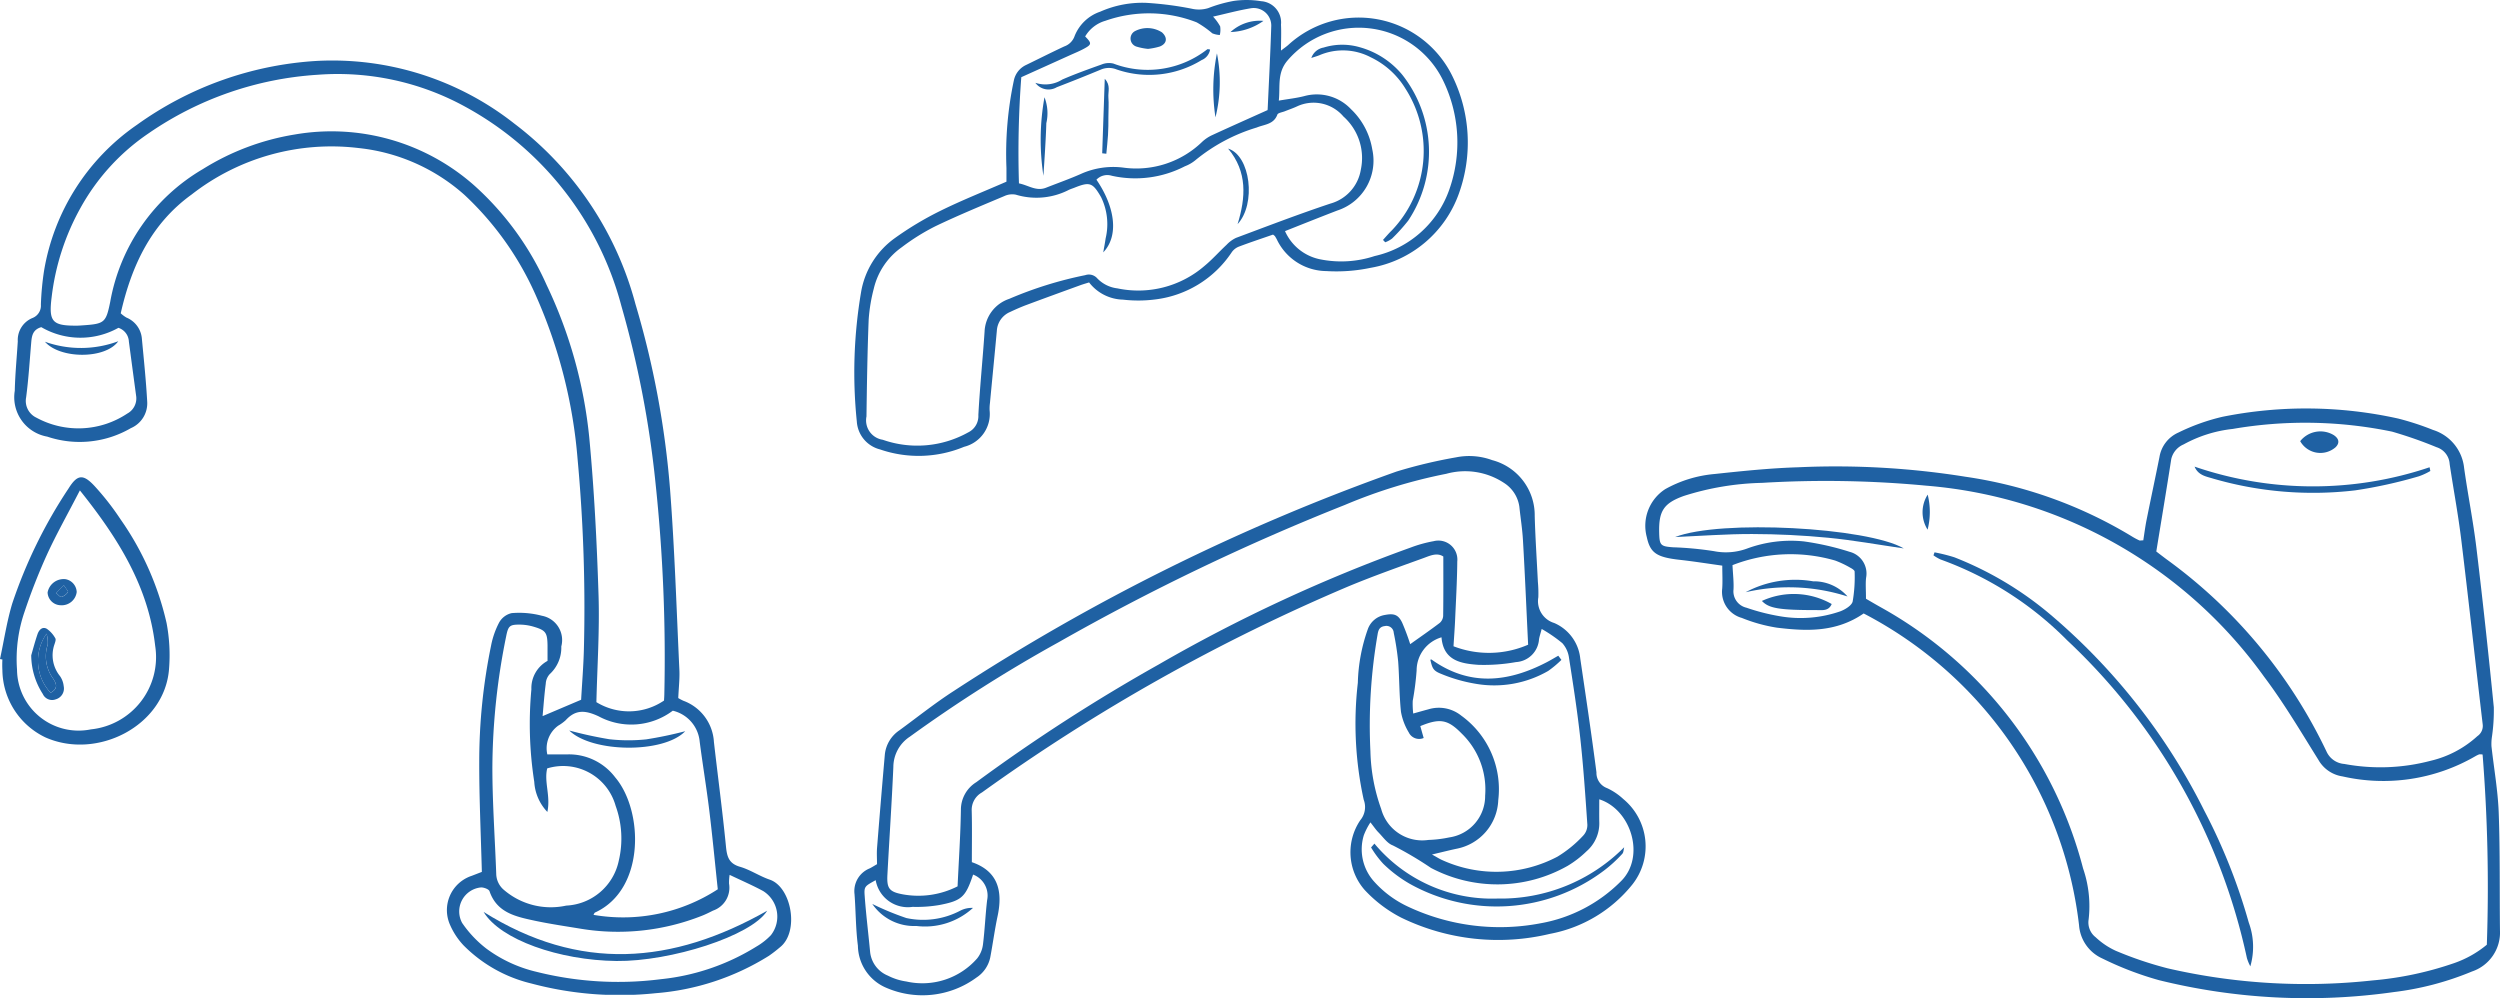 <svg xmlns="http://www.w3.org/2000/svg" xmlns:xlink="http://www.w3.org/1999/xlink" width="158" height="63.078" viewBox="0 0 158 63.078"><defs><clipPath id="a"><rect width="50" height="59.056" fill="#1f61a3"/></clipPath><clipPath id="b"><rect width="50" height="34.075" fill="#1f61a3"/></clipPath><clipPath id="c"><rect width="38.762" height="28.817" fill="#1f61a3"/></clipPath></defs><g transform="translate(-391 -326.183)"><g transform="translate(391 330)" clip-path="url(#a)"><path d="M43.282,40.3a3.313,3.313,0,0,0,.322.17,2.949,2.949,0,0,1,1.931,2.6c.251,2.2.546,4.4.761,6.6.064.648.176,1.086.887,1.293.651.188,1.235.594,1.88.813,1.381.469,1.89,3.3.644,4.276a8.713,8.713,0,0,1-.694.536,15.815,15.815,0,0,1-7.167,2.365A21.635,21.635,0,0,1,34,58.34a8.963,8.963,0,0,1-4.29-2.414,4.5,4.5,0,0,1-.851-1.293,2.283,2.283,0,0,1,1.372-3.1l.638-.247c-.061-2.381-.172-4.691-.165-7A36.3,36.3,0,0,1,31.449,37a5.3,5.3,0,0,1,.509-1.468,1.219,1.219,0,0,1,.79-.6,5.605,5.605,0,0,1,1.916.166,1.563,1.563,0,0,1,1.226,1.94,2.263,2.263,0,0,1-.729,1.747.966.966,0,0,0-.253.606c-.085.641-.131,1.286-.2,2.05l2.436-1.035c.059-1.055.147-2.124.174-3.193A102.583,102.583,0,0,0,36.92,25.2a31.743,31.743,0,0,0-2.61-10.279A19.4,19.4,0,0,0,29.771,8.5a11.925,11.925,0,0,0-6.686-2.961,14.36,14.36,0,0,0-10.56,2.938c-2.553,1.844-3.792,4.483-4.479,7.506a2.084,2.084,0,0,0,.363.271,1.578,1.578,0,0,1,.976,1.359c.125,1.326.263,2.652.336,3.981a1.707,1.707,0,0,1-1.035,1.647,6.434,6.434,0,0,1-5.284.536,2.527,2.527,0,0,1-2.052-2.9c.023-1.041.126-2.081.19-3.122a1.5,1.5,0,0,1,.929-1.476A.838.838,0,0,0,3,15.434a18.046,18.046,0,0,1,.2-2.139A14,14,0,0,1,9.08,4.065,21.659,21.659,0,0,1,20.439.032,18.6,18.6,0,0,1,32.929,4a21.1,21.1,0,0,1,7.648,11.4,56.648,56.648,0,0,1,2.186,11.7c.292,3.8.411,7.614.59,11.422.026.549-.041,1.1-.071,1.775m-.9.16c.006-.118.017-.246.019-.376a104.917,104.917,0,0,0-.557-13.376A64.2,64.2,0,0,0,39.682,15.5,20.2,20.2,0,0,0,29.813,2.924,16.753,16.753,0,0,0,20.48.908a21.15,21.15,0,0,0-10.672,3.7A13.678,13.678,0,0,0,5.5,9.328,15.24,15.24,0,0,0,3.68,14.963c-.194,1.549.031,1.814,1.6,1.8.13,0,.261-.012.391-.021,1.349-.091,1.444-.177,1.708-1.469a12.189,12.189,0,0,1,5.851-8.4,15.673,15.673,0,0,1,5.813-2.19A13.6,13.6,0,0,1,30.405,7.918,18.6,18.6,0,0,1,34.966,14.2a29,29,0,0,1,2.693,9.65c.311,3.306.48,6.63.585,9.951.07,2.237-.082,4.479-.136,6.757a3.94,3.94,0,0,0,4.273-.1M35.02,37.95c0-.4,0-.693,0-.985-.013-.8-.113-.951-.881-1.176a3.171,3.171,0,0,0-.862-.131c-.665-.007-.743.087-.877.767a42.331,42.331,0,0,0-.866,8.252c0,2.246.163,4.491.244,6.738a1.357,1.357,0,0,0,.49,1.013,4.548,4.548,0,0,0,3.933.988,3.569,3.569,0,0,0,3.323-2.844,6.064,6.064,0,0,0-.2-3.461A3.443,3.443,0,0,0,35,44.745c-.211.851.227,1.74.009,2.752a3.006,3.006,0,0,1-.828-1.907A23.762,23.762,0,0,1,34,39.742,1.96,1.96,0,0,1,35.02,37.95M45.78,52.384c-.181-1.691-.336-3.341-.538-4.986-.177-1.452-.419-2.9-.606-4.347a2.214,2.214,0,0,0-1.7-1.953,4.36,4.36,0,0,1-4.69.354c-.835-.386-1.449-.442-2.078.248a2.834,2.834,0,0,1-.473.344,1.762,1.762,0,0,0-.689,1.814c.492,0,.912.007,1.331,0a3.662,3.662,0,0,1,2.957,1.45c1.783,2.093,1.929,7.079-1.269,8.544-.047.021-.069.1-.1.149a10.976,10.976,0,0,0,7.854-1.616m.749-.91a3.145,3.145,0,0,0-.037.549,1.528,1.528,0,0,1-1.009,1.707c-.233.116-.466.235-.709.329a14.418,14.418,0,0,1-7.677.814c-.958-.157-1.922-.3-2.87-.5-1.181-.257-2.4-.487-2.873-1.868-.046-.131-.372-.251-.557-.237a1.524,1.524,0,0,0-1.172,2.244,7.122,7.122,0,0,0,1.525,1.617A8.649,8.649,0,0,0,34.318,57.6a21.211,21.211,0,0,0,7.855.468,14.155,14.155,0,0,0,6.049-2.064,4.125,4.125,0,0,0,.915-.719,1.906,1.906,0,0,0-.484-2.786c-.653-.355-1.339-.65-2.125-1.026M3.029,16.857c-.534.154-.6.536-.637.941-.1,1.168-.172,2.342-.325,3.5a1.17,1.17,0,0,0,.644,1.278,5.563,5.563,0,0,0,5.748-.256,1.089,1.089,0,0,0,.568-1.064q-.235-1.744-.466-3.487A.959.959,0,0,0,7.9,16.9a4.919,4.919,0,0,1-4.87-.039" transform="translate(-0.416 0.001)" fill="#1f61a3"/><path d="M0,49.561c.253-1.172.431-2.367.775-3.513a30.682,30.682,0,0,1,3.554-7.263c.562-.9.927-.939,1.661-.143a16.768,16.768,0,0,1,1.619,2.075,18.525,18.525,0,0,1,2.918,6.565,10.9,10.9,0,0,1,.156,2.906c-.268,3.6-4.56,5.78-7.825,4.318A4.773,4.773,0,0,1,.151,50.273a6.434,6.434,0,0,1,0-.684L0,49.561M5.049,38.9C4.3,40.357,3.58,41.628,2.973,42.949a37.685,37.685,0,0,0-1.423,3.628,9.2,9.2,0,0,0-.474,3.655,3.891,3.891,0,0,0,4.67,3.773A4.59,4.59,0,0,0,9.809,48.74c-.429-3.767-2.35-6.828-4.76-9.837" transform="translate(0 -11.726)" fill="#1f61a3"/><path d="M51.99,61.2a25.807,25.807,0,0,0,2.528.551,10.7,10.7,0,0,0,2.338.008,24.556,24.556,0,0,0,2.462-.515c-1.358,1.42-5.882,1.37-7.329-.044" transform="translate(-16.012 -18.849)" fill="#1f61a3"/><path d="M44.154,77.728c6.067,3.81,11.935,3.327,17.931-.071-.994,1.6-6.113,3.215-9.526,3.177-3.611-.04-7.349-1.347-8.4-3.106" transform="translate(-13.598 -23.916)" fill="#1f61a3"/><path d="M4.106,25.679a6.758,6.758,0,0,0,4.634-.032c-.816,1.145-3.684,1.128-4.634.032" transform="translate(-1.265 -7.898)" fill="#1f61a3"/><path d="M2.849,53.569c.087-.3.225-.828.4-1.345.088-.257.3-.5.588-.336a1.758,1.758,0,0,1,.536.6c.053.08-.012.253-.051.374a2.087,2.087,0,0,0,.349,2.018,1.356,1.356,0,0,1,.231.627.712.712,0,0,1-.5.837.643.643,0,0,1-.819-.336,4.559,4.559,0,0,1-.733-2.437m1.226,2.358c.545-.292.325-.634.142-.919a2.375,2.375,0,0,1-.323-2.124,2.055,2.055,0,0,0-.074-.69,2.966,2.966,0,0,0,.255,3.733" transform="translate(-0.877 -15.964)" fill="#1f61a3"/><path d="M5.166,49.023a.842.842,0,0,1-.819-.806,1.034,1.034,0,0,1,1.133-.841.86.86,0,0,1,.707.81.954.954,0,0,1-1.021.837m.206-1.269-.483.5c.113.089.247.266.336.246a.793.793,0,0,0,.412-.309c.029-.039-.13-.219-.265-.432" transform="translate(-1.339 -14.589)" fill="#1f61a3"/><path d="M4.264,56.087a2.966,2.966,0,0,1-.255-3.733,2.055,2.055,0,0,1,.074.69,2.375,2.375,0,0,0,.323,2.124c.183.285.4.627-.142.919" transform="translate(-1.067 -16.124)" fill="#1f61a3"/><path d="M5.612,47.924c.135.213.294.392.265.432a.793.793,0,0,1-.412.309c-.089.02-.222-.157-.336-.246l.483-.5" transform="translate(-1.58 -14.759)" fill="#1f61a3"/></g><path d="M13.786,12.952c-1.75,1.207-3.618,1.127-5.482.9a10.006,10.006,0,0,1-2.221-.616,1.709,1.709,0,0,1-1.24-1.85c.033-.444.005-.892.005-1.455-.944-.13-1.821-.271-2.7-.368C.7,9.4.294,9.133.076,8.121A2.755,2.755,0,0,1,1.249,5.093,7.779,7.779,0,0,1,4.364,4.14c1.757-.189,3.52-.371,5.285-.425a51.812,51.812,0,0,1,10.581.6A28.023,28.023,0,0,1,30.69,8.057a4.7,4.7,0,0,0,.506.276c.051.025.124,0,.26,0,.068-.429.122-.868.209-1.3.265-1.323.549-2.641.813-3.965a2.051,2.051,0,0,1,1.192-1.545,13.059,13.059,0,0,1,2.794-1A26.889,26.889,0,0,1,47.576.638a17.617,17.617,0,0,1,2.194.718,2.822,2.822,0,0,1,1.962,2.4c.236,1.688.573,3.362.777,5.053.405,3.352.766,6.71,1.1,10.07a11.367,11.367,0,0,1-.123,1.9,3.168,3.168,0,0,0-.026.562c.154,1.4.408,2.8.459,4.209.09,2.475.05,4.953.079,7.431a2.6,2.6,0,0,1-1.769,2.6A18.649,18.649,0,0,1,47.3,36.88a38.989,38.989,0,0,1-14.847-.749,20.449,20.449,0,0,1-3.589-1.374,2.5,2.5,0,0,1-1.468-2.1A25.512,25.512,0,0,0,19.815,17.3a25.736,25.736,0,0,0-6.029-4.345m.144-.931c.325.189.684.4,1.044.6A26.5,26.5,0,0,1,27.651,29.068,7.313,7.313,0,0,1,28,32.3a1.182,1.182,0,0,0,.445,1.117,4.7,4.7,0,0,0,1.267.854A23.207,23.207,0,0,0,33,35.382a38.914,38.914,0,0,0,12.944.764,21.314,21.314,0,0,0,5.175-1.1,6.646,6.646,0,0,0,2.049-1.157A106.1,106.1,0,0,0,52.9,21.869a.881.881,0,0,0-.211-.012,1.8,1.8,0,0,0-.258.126,11.6,11.6,0,0,1-8.382,1.269,2.109,2.109,0,0,1-1.525-1.045c-1.107-1.772-2.173-3.582-3.428-5.248A29.181,29.181,0,0,0,17.767,4.88,67.422,67.422,0,0,0,7.354,4.7a17.523,17.523,0,0,0-4.932.825C1.143,5.984.827,6.48.86,7.844c.019.806.09.87.879.928a21.049,21.049,0,0,1,2.589.245A3.867,3.867,0,0,0,6.4,8.857,8.018,8.018,0,0,1,10.006,8.4a17.335,17.335,0,0,1,2.9.661A1.416,1.416,0,0,1,13.937,10.7c-.042.381-.007.77-.007,1.317M32.276,9.036c.258.2.437.334.616.47A31.948,31.948,0,0,1,43.04,21.688a1.342,1.342,0,0,0,1.121.777,12.434,12.434,0,0,0,5.453-.2,6.617,6.617,0,0,0,2.956-1.558.78.78,0,0,0,.338-.731c-.461-3.9-.884-7.8-1.358-11.692-.194-1.6-.493-3.178-.731-4.768a1.185,1.185,0,0,0-.828-1.069,26.819,26.819,0,0,0-2.812-.984,27.046,27.046,0,0,0-10.074-.171A8.294,8.294,0,0,0,34,2.272a1.33,1.33,0,0,0-.776.921c-.3,1.935-.624,3.867-.946,5.843M5.494,9.9c.027.577.088,1.058.064,1.534a1.062,1.062,0,0,0,.814,1.155,13.189,13.189,0,0,0,2.138.544,7.64,7.64,0,0,0,3.8-.315c.3-.113.717-.363.778-.62a9.03,9.03,0,0,0,.124-1.893c0-.082-.168-.188-.278-.245a6.249,6.249,0,0,0-.953-.451A10.1,10.1,0,0,0,5.494,9.9" transform="translate(495 352)" fill="#1f61a3"/><path d="M26.7,13.306a10.878,10.878,0,0,1,1.248.311,21.573,21.573,0,0,1,6.1,3.642,39.169,39.169,0,0,1,9.7,12.371A36.532,36.532,0,0,1,46.559,36.7a4.447,4.447,0,0,1,.1,2.77,2.934,2.934,0,0,1-.216-.522,38.683,38.683,0,0,0-11.368-20.09,21.5,21.5,0,0,0-7.992-5.1,2.68,2.68,0,0,1-.45-.263l.068-.19" transform="translate(486.562 347.785)" fill="#1f61a3"/><path d="M2.733,11.606c2.84-1.12,12.154-.618,14.454.719-1.592-.23-3.178-.52-4.778-.675s-3.21-.232-4.817-.236-3.24.122-4.86.192" transform="translate(494.134 348.519)" fill="#1f61a3"/><path d="M25.947,7.968a4.524,4.524,0,0,1-.006,2.214,2.068,2.068,0,0,1,.006-2.214" transform="translate(486.883 349.476)" fill="#1f61a3"/><path d="M65.687,5.653a3.94,3.94,0,0,1-.723.335,29.5,29.5,0,0,1-4.028.89,22.659,22.659,0,0,1-8.964-.739c-.439-.137-.951-.2-1.186-.761a23.073,23.073,0,0,0,14.852.04l.049.235" transform="translate(478.911 350.296)" fill="#1f61a3"/><path d="M60.555,2.732a1.633,1.633,0,0,1,2.112-.389c.352.229.395.511.12.777a1.464,1.464,0,0,1-2.231-.387" transform="translate(475.817 351.333)" fill="#1f61a3"/><path d="M10.763,17.6a4.84,4.84,0,0,1,4.41.195c-.192.46-.6.384-.972.384-2.352,0-3-.111-3.439-.579" transform="translate(491.59 346.562)" fill="#1f61a3"/><path d="M9.255,16.645a6.646,6.646,0,0,1,4.265-.69,2.83,2.83,0,0,1,2.177.958,12.156,12.156,0,0,0-6.441-.268" transform="translate(492.068 346.967)" fill="#1f61a3"/><g transform="translate(445 355)" clip-path="url(#b)"><path d="M35.126,11.893c.633-.45,1.258-.881,1.862-1.339a.64.64,0,0,0,.22-.442c.018-1.233.01-2.466.01-3.757-.408-.272-.863-.041-1.286.111-1.579.571-3.164,1.133-4.714,1.777A119.47,119.47,0,0,0,8.058,21.267a1.257,1.257,0,0,0-.646,1.148c.029,1.058.009,2.117.009,3.257,1.652.566,1.965,1.819,1.629,3.4-.183.862-.3,1.739-.463,2.605a2.011,2.011,0,0,1-.873,1.286,5.759,5.759,0,0,1-5.794.607,2.931,2.931,0,0,1-1.7-2.613C.08,29.874.088,28.778.006,27.692a1.545,1.545,0,0,1,.961-1.628c.131-.065.254-.145.461-.265,0-.316-.023-.665,0-1.01q.234-2.951.492-5.9a2.1,2.1,0,0,1,.921-1.549c1.143-.835,2.252-1.723,3.44-2.488A131.875,131.875,0,0,1,34.263.984a31.119,31.119,0,0,1,3.775-.9,4.2,4.2,0,0,1,2.269.18A3.6,3.6,0,0,1,42.994,3.8c.039,1.386.132,2.77.2,4.155a7.9,7.9,0,0,1,.029.973,1.44,1.44,0,0,0,1,1.627,2.747,2.747,0,0,1,1.651,2.258c.353,2.391.711,4.782,1.021,7.179a1.027,1.027,0,0,0,.671,1,3.949,3.949,0,0,1,1.023.687,3.882,3.882,0,0,1,.58,5.4,8.732,8.732,0,0,1-5.21,3.123,14.026,14.026,0,0,1-9.4-1.023,8.362,8.362,0,0,1-2.312-1.751,3.605,3.605,0,0,1-.273-4.412,1.3,1.3,0,0,0,.213-1.289,22.475,22.475,0,0,1-.372-7.388,10.911,10.911,0,0,1,.626-3.377,1.378,1.378,0,0,1,1.087-.914c.561-.108.84-.029,1.088.485a14.493,14.493,0,0,1,.512,1.37m7.45.033c-.11-2.26-.2-4.438-.327-6.614-.04-.705-.153-1.406-.227-2.109a2.13,2.13,0,0,0-.971-1.51,4.451,4.451,0,0,0-3.643-.577A32.806,32.806,0,0,0,31,3.093a144.312,144.312,0,0,0-18.09,8.676A91.8,91.8,0,0,0,3.5,17.743a2.3,2.3,0,0,0-1.04,1.908c-.1,2.269-.254,4.536-.375,6.805-.046.867.1,1.09.979,1.251A5.473,5.473,0,0,0,6.519,27.2c.077-1.657.185-3.243.21-4.83A2.048,2.048,0,0,1,7.7,20.618a111.736,111.736,0,0,1,11.518-7.433,98.831,98.831,0,0,1,15.944-7.4,8.262,8.262,0,0,1,1.445-.4A1.2,1.2,0,0,1,38.1,6.67c-.011,1.238-.084,2.476-.138,3.714-.023.526-.065,1.052-.1,1.643a6.206,6.206,0,0,0,4.718-.1m.855-.995c-.085.328-.147.5-.17.668a1.55,1.55,0,0,1-1.455,1.427,11.559,11.559,0,0,1-2.372.174c-1.09-.077-2.214-.252-2.335-1.74a2.183,2.183,0,0,0-1.572,2.09,17.86,17.86,0,0,1-.247,1.927,5.483,5.483,0,0,0,.031.8c.393-.109.672-.19.953-.264a2.262,2.262,0,0,1,2.087.4,5.743,5.743,0,0,1,2.335,5.343,3.252,3.252,0,0,1-2.623,3.064c-.475.1-.944.22-1.566.367.315.172.484.284.668.362a8.275,8.275,0,0,0,7.26-.225,7.52,7.52,0,0,0,1.629-1.331.977.977,0,0,0,.263-.693c-.125-1.822-.248-3.646-.447-5.462-.186-1.7-.448-3.391-.713-5.08a1.723,1.723,0,0,0-.42-.926,9.146,9.146,0,0,0-1.306-.9m-7.459,6.891a.726.726,0,0,1-.943-.353,3.773,3.773,0,0,1-.491-1.3c-.111-1.051-.1-2.116-.177-3.171a17.026,17.026,0,0,0-.281-1.823.461.461,0,0,0-.559-.427c-.335.041-.416.24-.462.535a33.572,33.572,0,0,0-.452,7.392,11.516,11.516,0,0,0,.679,3.63,2.686,2.686,0,0,0,2.987,1.96,7.43,7.43,0,0,0,1.311-.159,2.642,2.642,0,0,0,2.273-2.64,4.923,4.923,0,0,0-1.48-3.922c-.881-.9-1.377-.984-2.618-.473.067.238.135.477.213.753m-3.364,5.33a4.228,4.228,0,0,0-.419.817,3.041,3.041,0,0,0,.681,2.958,6.613,6.613,0,0,0,2.123,1.557,13.647,13.647,0,0,0,8.368,1.046,9.495,9.495,0,0,0,5.082-2.66c1.562-1.544.653-4.524-1.373-5.175,0,.485-.007.945,0,1.405a2.338,2.338,0,0,1-.81,1.885,6.421,6.421,0,0,1-1.185.913,8.993,8.993,0,0,1-8.641.134,22.487,22.487,0,0,0-2.41-1.423c-.355-.128-.617-.527-.906-.819-.162-.163-.29-.359-.512-.639M7.5,26.457c-.477,1.422-.71,1.652-2.153,1.927a8.55,8.55,0,0,1-1.67.113,2.065,2.065,0,0,1-2.334-1.688C.644,27.2.6,27.2.651,27.846c.086,1.174.232,2.342.342,3.514A1.817,1.817,0,0,0,2.11,32.841a3.692,3.692,0,0,0,1.171.372,4.6,4.6,0,0,0,4.481-1.465,1.771,1.771,0,0,0,.361-.867c.118-.935.153-1.88.265-2.816A1.419,1.419,0,0,0,7.5,26.457" transform="translate(0 0)" fill="#1f61a3"/><path d="M66.393,20.427a6.6,6.6,0,0,1-.83.693,6.821,6.821,0,0,1-4.6.809,9.906,9.906,0,0,1-2.184-.631c-.5-.2-.539-.361-.666-.885.026-.005.061-.024.076-.014,2.394,1.71,4.832,1.447,7.292.165.244-.127.48-.271.72-.406l.2.269" transform="translate(-21.717 -7.534)" fill="#1f61a3"/><path d="M52.344,39.114a9.678,9.678,0,0,0,7.789,3.475,10.983,10.983,0,0,0,8-3.244c-.039.144-.036.332-.127.424a8.6,8.6,0,0,1-1.172,1.067,11.259,11.259,0,0,1-12.258.82A8.34,8.34,0,0,1,52.9,40.387a6.183,6.183,0,0,1-.765-1.028l.214-.245" transform="translate(-19.483 -14.618)" fill="#1f61a3"/><path d="M1.8,45.207a17.512,17.512,0,0,0,2.152.891,5.025,5.025,0,0,0,3.416-.47,1.579,1.579,0,0,1,.795-.17A4.49,4.49,0,0,1,4.588,46.6,3.206,3.206,0,0,1,1.8,45.207" transform="translate(-0.671 -16.895)" fill="#1f61a3"/></g><g transform="translate(445 326.183)" clip-path="url(#c)"><path d="M26.449,14.829c-.737.256-1.461.495-2.174.766a1,1,0,0,0-.443.367,6.776,6.776,0,0,1-4.8,2.96,8.4,8.4,0,0,1-2.061.015,2.788,2.788,0,0,1-2.14-1.088c-.2.062-.386.115-.573.183-1.126.41-2.252.818-3.374,1.237-.358.133-.708.288-1.053.451A1.374,1.374,0,0,0,9,20.91c-.14,1.524-.292,3.047-.436,4.57a2.655,2.655,0,0,0-.02.458,2.138,2.138,0,0,1-1.615,2.3,7.477,7.477,0,0,1-5.312.165A1.944,1.944,0,0,1,.151,26.641a30.3,30.3,0,0,1,.266-8.16,5.269,5.269,0,0,1,2.126-3.424A20.388,20.388,0,0,1,5.422,13.33c1.345-.666,2.746-1.219,4.186-1.848,0-.254,0-.555,0-.856a22.267,22.267,0,0,1,.47-5.55,1.386,1.386,0,0,1,.773-.971c.8-.389,1.6-.792,2.408-1.17a1.064,1.064,0,0,0,.659-.663A2.663,2.663,0,0,1,15.534.738,6.558,6.558,0,0,1,18.443.18a21.3,21.3,0,0,1,2.871.37A2.013,2.013,0,0,0,22.356.515,8.687,8.687,0,0,1,23.971.058a5.741,5.741,0,0,1,1.737.018,1.349,1.349,0,0,1,1.251,1.484c.026.5,0,1.007,0,1.638.221-.172.358-.262.476-.372A6.588,6.588,0,0,1,37.8,4.831a9.52,9.52,0,0,1,.411,7.377,7.217,7.217,0,0,1-5.587,4.718,10.478,10.478,0,0,1-2.806.206,3.5,3.5,0,0,1-3.125-2.006c-.035-.067-.075-.132-.116-.2a.842.842,0,0,0-.123-.1M15.725,15.953c.051-.3.109-.591.151-.888a3.881,3.881,0,0,0-.29-2.609c-.531-.917-.708-.982-1.684-.592-.119.048-.242.083-.356.139a4.478,4.478,0,0,1-3.347.3,1.182,1.182,0,0,0-.725.089c-1.456.615-2.92,1.218-4.344,1.9a13.583,13.583,0,0,0-2.139,1.334A4.446,4.446,0,0,0,1.224,18.24,10.557,10.557,0,0,0,.9,20.2c-.08,2.039-.111,4.08-.139,6.121a1.239,1.239,0,0,0,1.028,1.472,6.6,6.6,0,0,0,5.4-.465,1.145,1.145,0,0,0,.643-1.1c.095-1.757.275-3.51.393-5.267A2.28,2.28,0,0,1,9.78,18.889a24.49,24.49,0,0,1,4.811-1.5.7.7,0,0,1,.753.2,2.1,2.1,0,0,0,1.277.636,6.4,6.4,0,0,0,5.51-1.425c.49-.405.916-.889,1.383-1.323a2,2,0,0,1,.6-.442c1.982-.74,3.959-1.5,5.965-2.168a2.671,2.671,0,0,0,1.927-2.154,3.511,3.511,0,0,0-1.1-3.349,2.474,2.474,0,0,0-2.924-.645c-.253.12-.521.208-.781.313-.164.066-.431.1-.472.211-.228.628-.824.617-1.3.815a11.165,11.165,0,0,0-3.885,2.071,2.365,2.365,0,0,1-.66.38,6.828,6.828,0,0,1-4.615.6.95.95,0,0,0-.974.247c1.2,1.757,1.419,3.569.424,4.6M26.087,6.974c-.015.028.027-.016.029-.062.08-1.758.172-3.516.228-5.274A1.109,1.109,0,0,0,25.031.526c-.772.129-1.53.335-2.365.525a3.062,3.062,0,0,1,.448.615,1.423,1.423,0,0,1-.022.546,1.46,1.46,0,0,1-.474-.106,6.142,6.142,0,0,0-.989-.694,8.294,8.294,0,0,0-5.764-.1,2.183,2.183,0,0,0-1.283.992c.408.412.415.5,0,.733-.309.176-.642.309-.967.456-1.019.462-2.04.921-3.069,1.385a63.083,63.083,0,0,0-.148,6.712c.594.116,1.089.519,1.708.275.734-.289,1.48-.552,2.2-.87a4.974,4.974,0,0,1,2.7-.4,5.992,5.992,0,0,0,4.983-1.643,2.406,2.406,0,0,1,.633-.418c1.13-.522,2.267-1.027,3.461-1.564m1.127,7.63A3.094,3.094,0,0,0,29.4,16.382a6.74,6.74,0,0,0,3.478-.2,6.5,6.5,0,0,0,4.717-4.2,8.942,8.942,0,0,0-.408-6.928,5.927,5.927,0,0,0-9.809-1.239c-.678.793-.46,1.625-.557,2.544.623-.108,1.132-.16,1.62-.288a2.971,2.971,0,0,1,2.945.832,4.517,4.517,0,0,1,1.34,2.531,3.313,3.313,0,0,1-2.212,3.872c-1.089.419-2.173.853-3.3,1.3" transform="translate(0 0)" fill="#1f61a3"/><path d="M44.183,22.1c.516-1.678.631-3.3-.6-4.773,1.418.437,1.786,3.5.6,4.773" transform="translate(-19.967 -7.936)" fill="#1f61a3"/><path d="M21.108,7.863a2.012,2.012,0,0,0,1.7-.209C23.621,7.3,24.461,7,25.3,6.7a1.218,1.218,0,0,1,.735-.055,6.11,6.11,0,0,0,5.933-.9c.028-.02.089,0,.18.013a.874.874,0,0,1-.537.668,6.329,6.329,0,0,1-5.371.591,1.3,1.3,0,0,0-1.01.015q-1.376.572-2.769,1.107a1.029,1.029,0,0,1-1.355-.275" transform="translate(-9.67 -2.628)" fill="#1f61a3"/><path d="M33.31,4.592a3.668,3.668,0,0,1-.743-.148.533.533,0,0,1-.1-.967,1.7,1.7,0,0,1,1.722.072c.363.327.318.709-.132.89a4.08,4.08,0,0,1-.743.152" transform="translate(-14.751 -1.502)" fill="#1f61a3"/><path d="M21.89,16.306a15.117,15.117,0,0,1,.067-4.963,2.772,2.772,0,0,1,.117,1.637c-.015.558-.047,1.116-.079,1.673s-.069,1.1-.105,1.654" transform="translate(-9.946 -5.196)" fill="#1f61a3"/><path d="M28.9,13.9c.053-1.533.106-3.066.162-4.708.39.41.2.822.23,1.184.032.4,0,.815,0,1.223,0,.382,0,.765-.025,1.147s-.069.788-.106,1.182L28.9,13.9" transform="translate(-13.241 -4.212)" fill="#1f61a3"/><path d="M42.083,6.226a9.254,9.254,0,0,1-.093,4.041,11.388,11.388,0,0,1,.093-4.041" transform="translate(-19.172 -2.852)" fill="#1f61a3"/><path d="M45.944,2.421a3.82,3.82,0,0,1-2.082.706,2.732,2.732,0,0,1,2.082-.706" transform="translate(-20.094 -1.101)" fill="#1f61a3"/><path d="M57.814,17.554c.185-.2.361-.413.556-.6a7.277,7.277,0,0,0,.864-8.962A5.177,5.177,0,0,0,57.05,6.015,3.775,3.775,0,0,0,53.8,5.879c-.131.055-.269.092-.514.174a1,1,0,0,1,.775-.657,3.97,3.97,0,0,1,2.262-.028,5.343,5.343,0,0,1,2.719,1.758,7.858,7.858,0,0,1,.368,9.206,11.766,11.766,0,0,1-1.022,1.135,1.635,1.635,0,0,1-.432.235l-.139-.147" transform="translate(-24.41 -2.39)" fill="#1f61a3"/></g></g></svg>